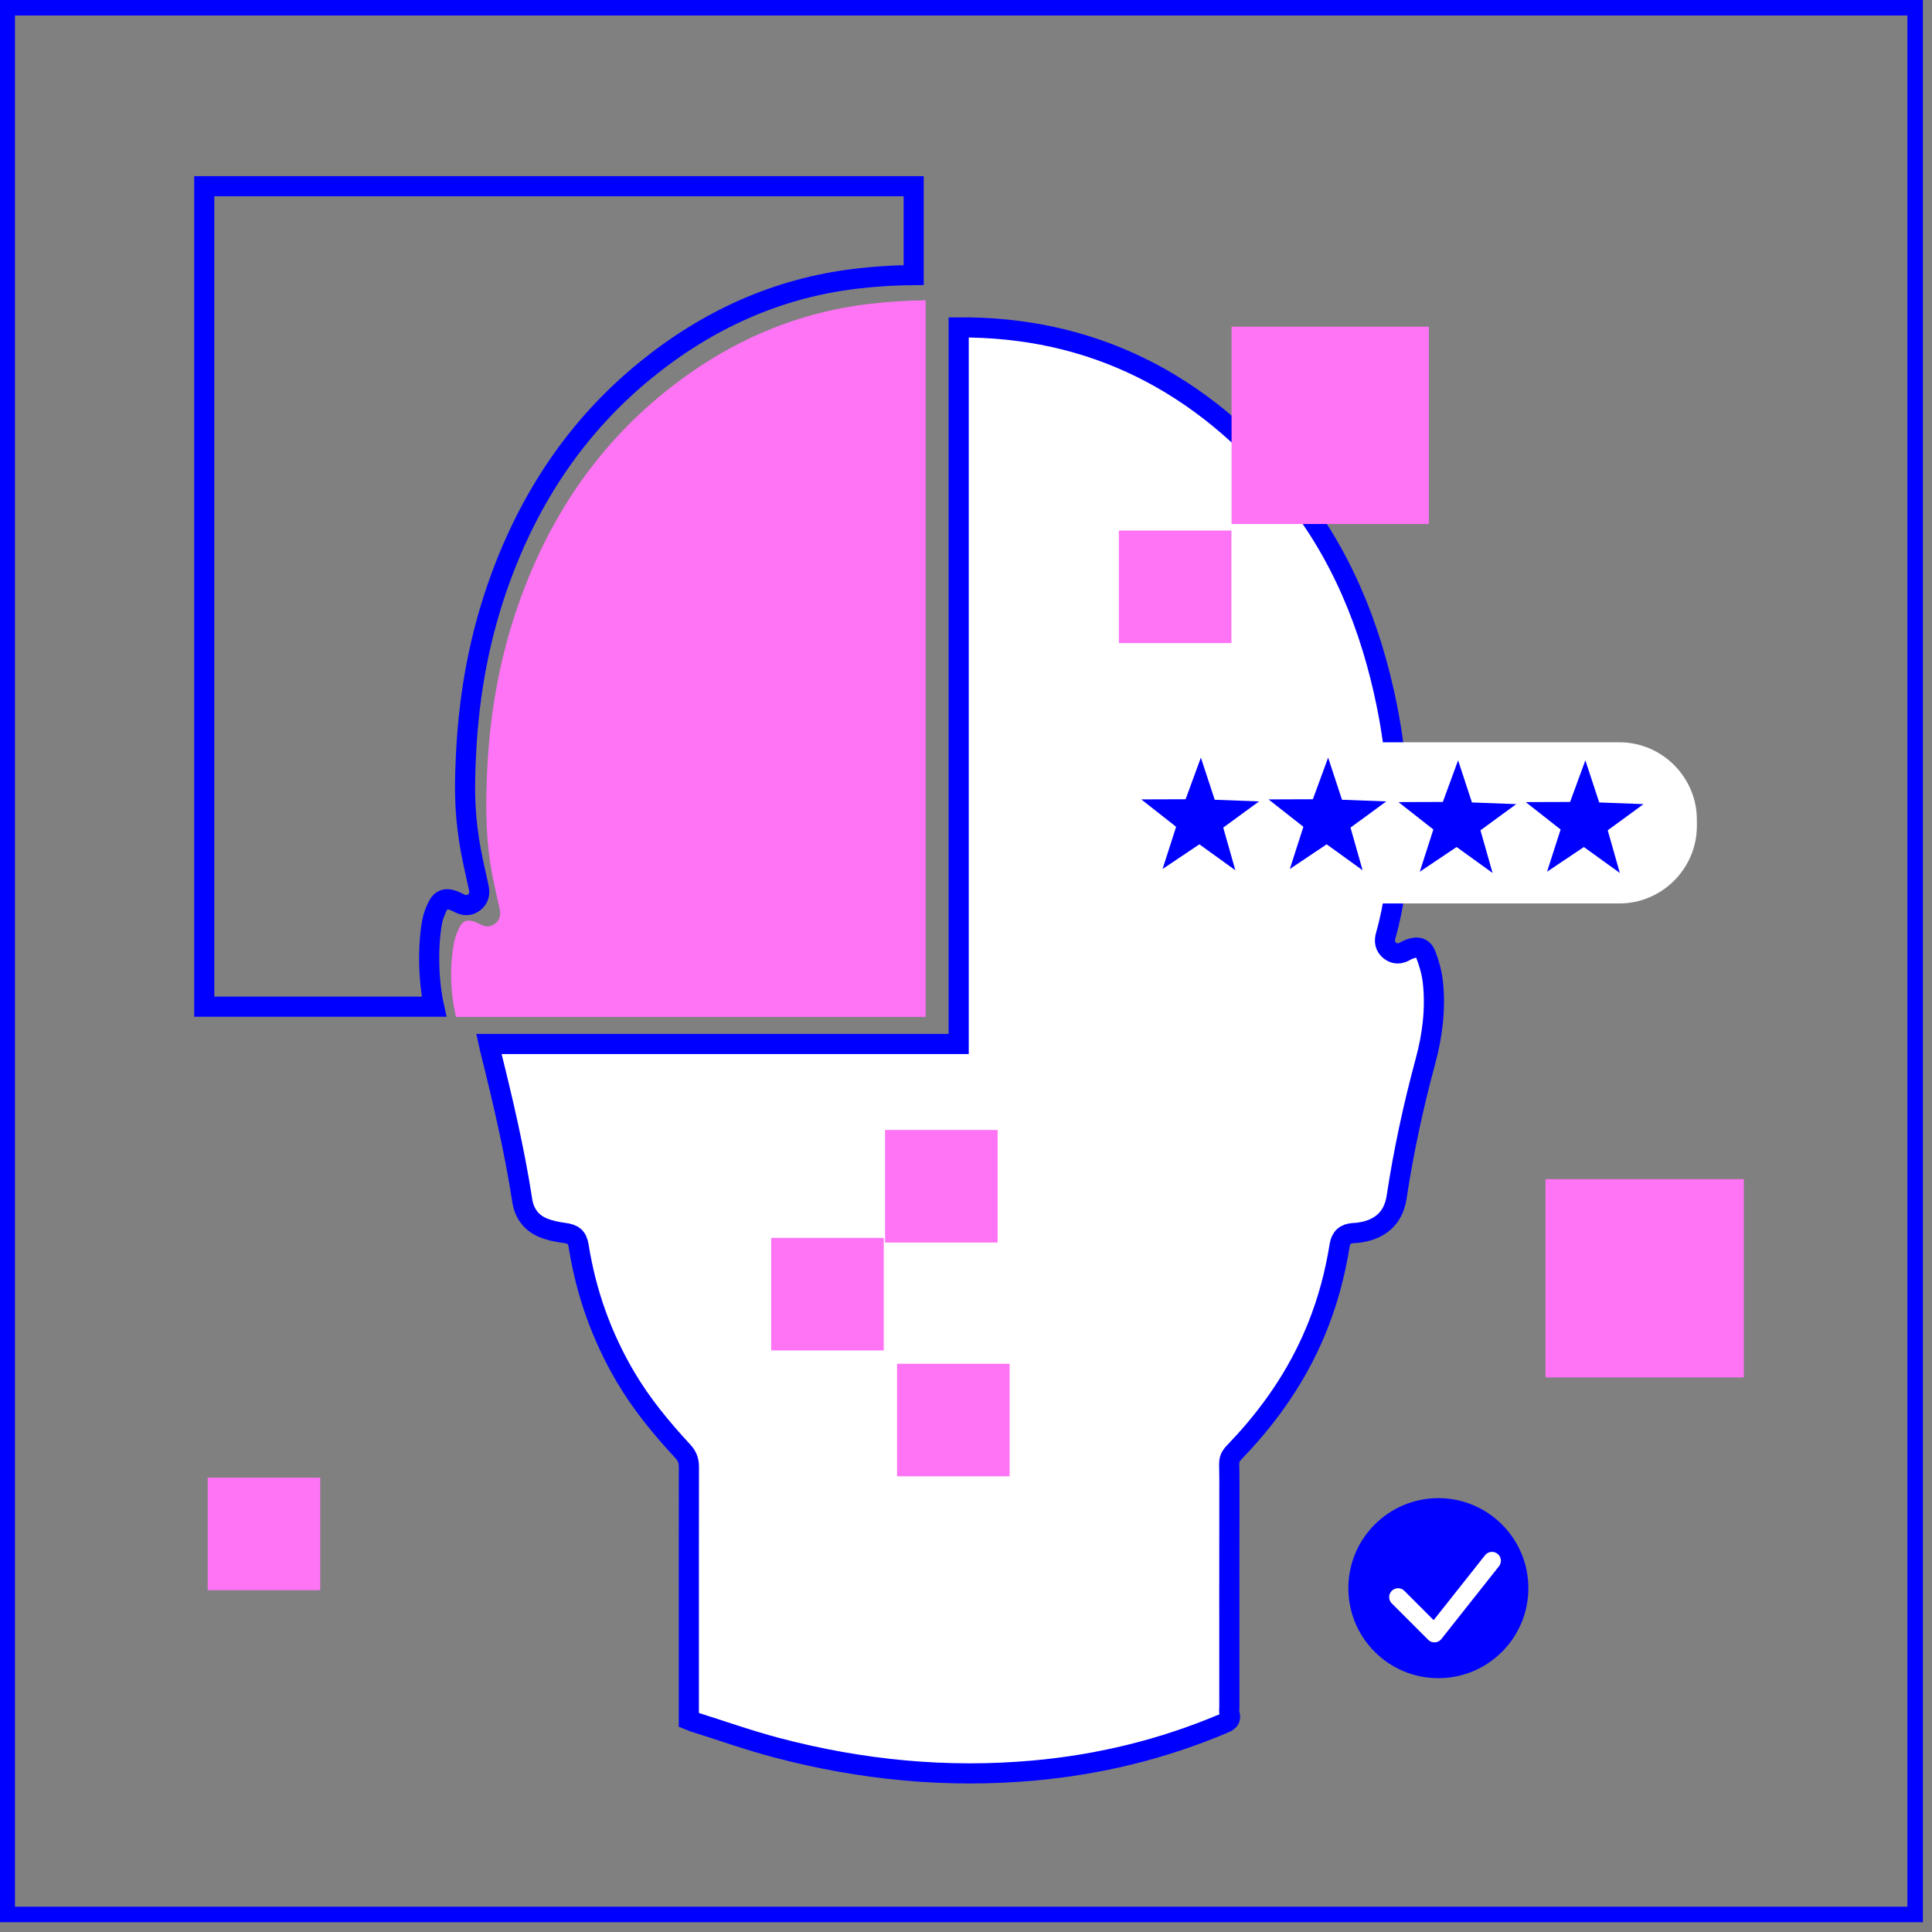 <?xml version="1.0" encoding="UTF-8" standalone="no"?>
<!DOCTYPE svg PUBLIC "-//W3C//DTD SVG 1.1//EN" "http://www.w3.org/Graphics/SVG/1.1/DTD/svg11.dtd">
<svg xmlns="http://www.w3.org/2000/svg" xmlns:xlink="http://www.w3.org/1999/xlink" xmlns:serif="http://www.serif.com/" width="2880" height="2880" viewBox="0 0 212 212" version="1.1" xml:space="preserve" style="fill-rule:evenodd;clip-rule:evenodd;stroke-miterlimit:10;">
    <rect x="0" y="0" width="212" height="212" fill="#808080" stroke="none"/>
    <g id="Ebene-1" serif:id="Ebene 1">
        <g transform="matrix(1,0,0,1,157.237,123.143)">
            <path d="M0,-15.309C-0.107,-16.333 -0.39,-17.363 -0.756,-18.329C-1.074,-19.173 -1.67,-19.324 -2.516,-19.014C-2.688,-18.951 -2.859,-18.879 -3.017,-18.786C-3.595,-18.446 -4.173,-18.406 -4.714,-18.832C-5.272,-19.27 -5.361,-19.851 -5.172,-20.518C-4.218,-23.881 -3.817,-27.324 -3.761,-30.807C-3.68,-35.799 -4.061,-40.755 -5.045,-45.656C-6.808,-54.439 -10.118,-62.564 -15.817,-69.53C-25.453,-81.31 -37.54,-87.308 -52.039,-87.217L-52.039,-8.588L-103.585,-8.588C-103.55,-8.434 -103.532,-8.278 -103.493,-8.124C-102.108,-2.581 -100.797,2.974 -99.923,8.625C-99.709,10.006 -98.934,11.054 -97.63,11.583C-96.911,11.875 -96.122,12.04 -95.349,12.14C-94.332,12.27 -93.898,12.592 -93.737,13.604C-92.922,18.722 -91.218,23.518 -88.579,27.985C-86.821,30.963 -84.633,33.602 -82.295,36.127C-81.84,36.618 -81.641,37.143 -81.642,37.812C-81.656,44.776 -81.65,51.739 -81.65,58.703L-81.65,65.584C-81.513,65.639 -81.317,65.736 -81.11,65.801C-78.063,66.759 -75.047,67.834 -71.961,68.646C-62.719,71.081 -53.325,71.999 -43.783,71.138C-36.594,70.489 -29.665,68.802 -23.011,65.991C-22.49,65.771 -22.106,65.587 -22.314,64.915C-22.392,64.662 -22.339,64.367 -22.339,64.092C-22.34,55.842 -22.35,47.592 -22.335,39.342C-22.329,36.331 -22.695,37.234 -20.682,35.02C-17.237,31.227 -14.476,27.017 -12.594,22.241C-11.485,19.427 -10.718,16.522 -10.243,13.537C-10.1,12.643 -9.631,12.226 -8.728,12.16C-8.581,12.15 -8.433,12.15 -8.288,12.133C-6.088,11.881 -4.371,10.765 -3.986,8.229C-3.222,3.195 -2.15,-1.777 -0.822,-6.692C-0.058,-9.519 0.304,-12.392 0,-15.309" style="fill:white;fill-rule:nonzero;"/>
        </g>
        <g transform="matrix(1,0,0,1,157.237,123.143)">
            <path d="M0,-15.309C-0.107,-16.333 -0.39,-17.363 -0.756,-18.329C-1.074,-19.173 -1.67,-19.324 -2.516,-19.014C-2.688,-18.951 -2.859,-18.879 -3.017,-18.786C-3.595,-18.446 -4.173,-18.406 -4.714,-18.832C-5.272,-19.27 -5.361,-19.851 -5.172,-20.518C-4.218,-23.881 -3.817,-27.324 -3.761,-30.807C-3.68,-35.799 -4.061,-40.755 -5.045,-45.656C-6.808,-54.439 -10.118,-62.564 -15.817,-69.53C-25.453,-81.31 -37.54,-87.308 -52.039,-87.217L-52.039,-8.588L-103.585,-8.588C-103.55,-8.434 -103.532,-8.278 -103.493,-8.124C-102.108,-2.581 -100.797,2.974 -99.923,8.625C-99.709,10.006 -98.934,11.054 -97.63,11.583C-96.911,11.875 -96.122,12.04 -95.349,12.14C-94.332,12.27 -93.898,12.592 -93.737,13.604C-92.922,18.722 -91.218,23.518 -88.579,27.985C-86.821,30.963 -84.633,33.602 -82.295,36.127C-81.84,36.618 -81.641,37.143 -81.642,37.812C-81.656,44.776 -81.65,51.739 -81.65,58.703L-81.65,65.584C-81.513,65.639 -81.317,65.736 -81.11,65.801C-78.063,66.759 -75.047,67.834 -71.961,68.646C-62.719,71.081 -53.325,71.999 -43.783,71.138C-36.594,70.489 -29.665,68.802 -23.011,65.991C-22.49,65.771 -22.106,65.587 -22.314,64.915C-22.392,64.662 -22.339,64.367 -22.339,64.092C-22.34,55.842 -22.35,47.592 -22.335,39.342C-22.329,36.331 -22.695,37.234 -20.682,35.02C-17.237,31.227 -14.476,27.017 -12.594,22.241C-11.485,19.427 -10.718,16.522 -10.243,13.537C-10.1,12.643 -9.631,12.226 -8.728,12.16C-8.581,12.15 -8.433,12.15 -8.288,12.133C-6.088,11.881 -4.371,10.765 -3.986,8.229C-3.222,3.195 -2.15,-1.777 -0.822,-6.692C-0.058,-9.519 0.304,-12.392 0,-15.309Z" style="fill:none;fill-rule:nonzero;stroke:rgb(0,0,255);stroke-width:2.21px;"/>
        </g>
        <g transform="matrix(1.021,0,0,1.021,47.413,28.718)">
            <path d="M0,70.967C0.109,70.364 0.345,69.764 0.626,69.216C0.982,68.524 1.46,68.38 2.2,68.624C2.46,68.71 2.709,68.832 2.954,68.957C3.518,69.246 4.061,69.223 4.55,68.821C5.037,68.42 5.149,67.896 5.016,67.28C4.651,65.576 4.236,63.877 3.975,62.156C3.45,58.691 3.483,56.176 3.66,52.687C3.982,46.337 5.125,40.142 7.299,34.156C10.528,25.267 15.594,17.64 22.965,11.638C29.573,6.258 37.092,2.828 45.562,1.826C47.675,1.576 49.74,1.449 51.759,1.436L51.759,-8.118L-24.485,-8.118L-24.485,80.064L0.213,80.064C-0.393,77.388 -0.49,73.688 0,70.967Z" style="fill:none;fill-rule:nonzero;stroke:rgb(0,0,255);stroke-width:2.16px;"/>
        </g>
        <g transform="matrix(1,0,0,1,101.572,111.586)">
            <path d="M0,-78.628C-2.019,-78.615 -4.084,-78.488 -6.196,-78.238C-14.667,-77.237 -22.186,-73.807 -28.794,-68.426C-36.165,-62.425 -41.231,-54.797 -44.459,-45.908C-46.633,-39.923 -47.776,-33.727 -48.098,-27.378C-48.276,-23.888 -48.309,-20.394 -47.784,-16.929C-47.523,-15.208 -47.108,-13.51 -46.742,-11.805C-46.61,-11.189 -46.722,-10.665 -47.209,-10.265C-47.698,-9.862 -48.241,-9.839 -48.805,-10.128C-49.049,-10.253 -49.299,-10.376 -49.559,-10.461C-50.298,-10.705 -50.777,-10.562 -51.132,-9.869C-51.414,-9.321 -51.65,-8.722 -51.759,-8.118C-52.248,-5.397 -52.152,-2.676 -51.545,0L0,0L0,-78.628Z" style="fill:rgb(255,115,245);fill-rule:nonzero;"/>
        </g>
        <g transform="matrix(-1,0,0,1,360.944,69.497)">
            <rect x="169.593" y="59.893" width="21.758" height="21.758" style="fill:rgb(255,115,245);"/>
        </g>
        <g transform="matrix(-1,0,0,1,257.9,-82.261)">
            <rect x="122.775" y="140.476" width="12.35" height="12.35" style="fill:rgb(255,115,245);"/>
        </g>
        <g transform="matrix(-1,0,0,1,209.224,100.601)">
            <rect x="98.437" y="49.045" width="12.35" height="12.35" style="fill:rgb(255,115,245);"/>
        </g>
        <g transform="matrix(-1,0,0,1,57.934,125.597)">
            <rect x="22.792" y="36.547" width="12.35" height="12.35" style="fill:rgb(255,115,245);"/>
        </g>
        <g transform="matrix(-1,0,0,1,206.592,49.295)">
            <rect x="97.121" y="74.698" width="12.35" height="12.35" style="fill:rgb(255,115,245);"/>
        </g>
        <g transform="matrix(-1,0,0,1,181.598,72.975)">
            <rect x="84.624" y="62.858" width="12.35" height="12.35" style="fill:rgb(255,115,245);"/>
        </g>
        <g transform="matrix(1,0,0,1,0,-117.692)">
            <rect x="135.14" y="153.542" width="21.649" height="21.649" style="fill:rgb(255,115,245);"/>
        </g>
        <g transform="matrix(-1.012,0,0,1.01,212.258,-1.113)">
            <path d="M209.798,1.102L1.243,1.102L1.243,209.939L209.798,209.939L209.798,1.102ZM208.118,2.785L208.118,208.256L2.923,208.256L2.923,2.785L208.118,2.785Z" style="fill:rgb(0,0,255);"/>
        </g>
        <g transform="matrix(1,0,0,1,177.696,81.452)">
            <path d="M0,17.683L-47.585,17.683C-52.262,17.683 -56.089,13.856 -56.089,9.179L-56.089,8.504C-56.089,3.827 -52.262,0 -47.585,0L0,0C4.677,0 8.504,3.827 8.504,8.504L8.504,9.179C8.504,13.856 4.677,17.683 0,17.683" style="fill:white;fill-rule:nonzero;"/>
        </g>
        <g transform="matrix(1,0,0,1,133.292,90.871)">
            <path d="M0,-3.114L4.863,-2.931L0.935,-0.058L2.264,4.624L-1.682,1.776L-5.724,4.487L-4.235,-0.147L-8.062,-3.153L-3.195,-3.169L-1.519,-7.738L0,-3.114Z" style="fill:rgb(0,0,255);fill-rule:nonzero;"/>
        </g>
        <g transform="matrix(1,0,0,1,147.257,90.871)">
            <path d="M0,-3.114L4.863,-2.931L0.935,-0.058L2.264,4.624L-1.682,1.776L-5.724,4.487L-4.235,-0.147L-8.062,-3.153L-3.195,-3.169L-1.519,-7.738L0,-3.114Z" style="fill:rgb(0,0,255);fill-rule:nonzero;"/>
        </g>
        <g transform="matrix(1,0,0,1,161.518,91.168)">
            <path d="M0,-3.114L4.863,-2.931L0.935,-0.058L2.264,4.624L-1.682,1.776L-5.724,4.487L-4.235,-0.147L-8.062,-3.153L-3.195,-3.169L-1.519,-7.738L0,-3.114Z" style="fill:rgb(0,0,255);fill-rule:nonzero;"/>
        </g>
        <g transform="matrix(1,0,0,1,175.483,91.168)">
            <path d="M0,-3.114L4.863,-2.931L0.935,-0.058L2.264,4.624L-1.682,1.776L-5.724,4.487L-4.235,-0.147L-8.062,-3.153L-3.195,-3.169L-1.519,-7.738L0,-3.114Z" style="fill:rgb(0,0,255);fill-rule:nonzero;"/>
        </g>
        <g transform="matrix(0,-1,-1,0,157.832,164.394)">
            <path d="M-9.877,-9.877C-15.332,-9.877 -19.754,-5.455 -19.754,0.001C-19.754,5.454 -15.332,9.877 -9.877,9.877C-4.422,9.877 0.001,5.454 0.001,0.001C0.001,-5.455 -4.422,-9.877 -9.877,-9.877" style="fill:rgb(0,0,255);fill-rule:nonzero;"/>
        </g>
        <g transform="matrix(1,0,0,1,153.411,175.253)">
            <path d="M0,0L3.99,3.99L10.307,-3.99" style="fill:none;fill-rule:nonzero;stroke:white;stroke-width:1.95px;stroke-linecap:round;stroke-linejoin:round;"/>
        </g>
    </g>
</svg>
